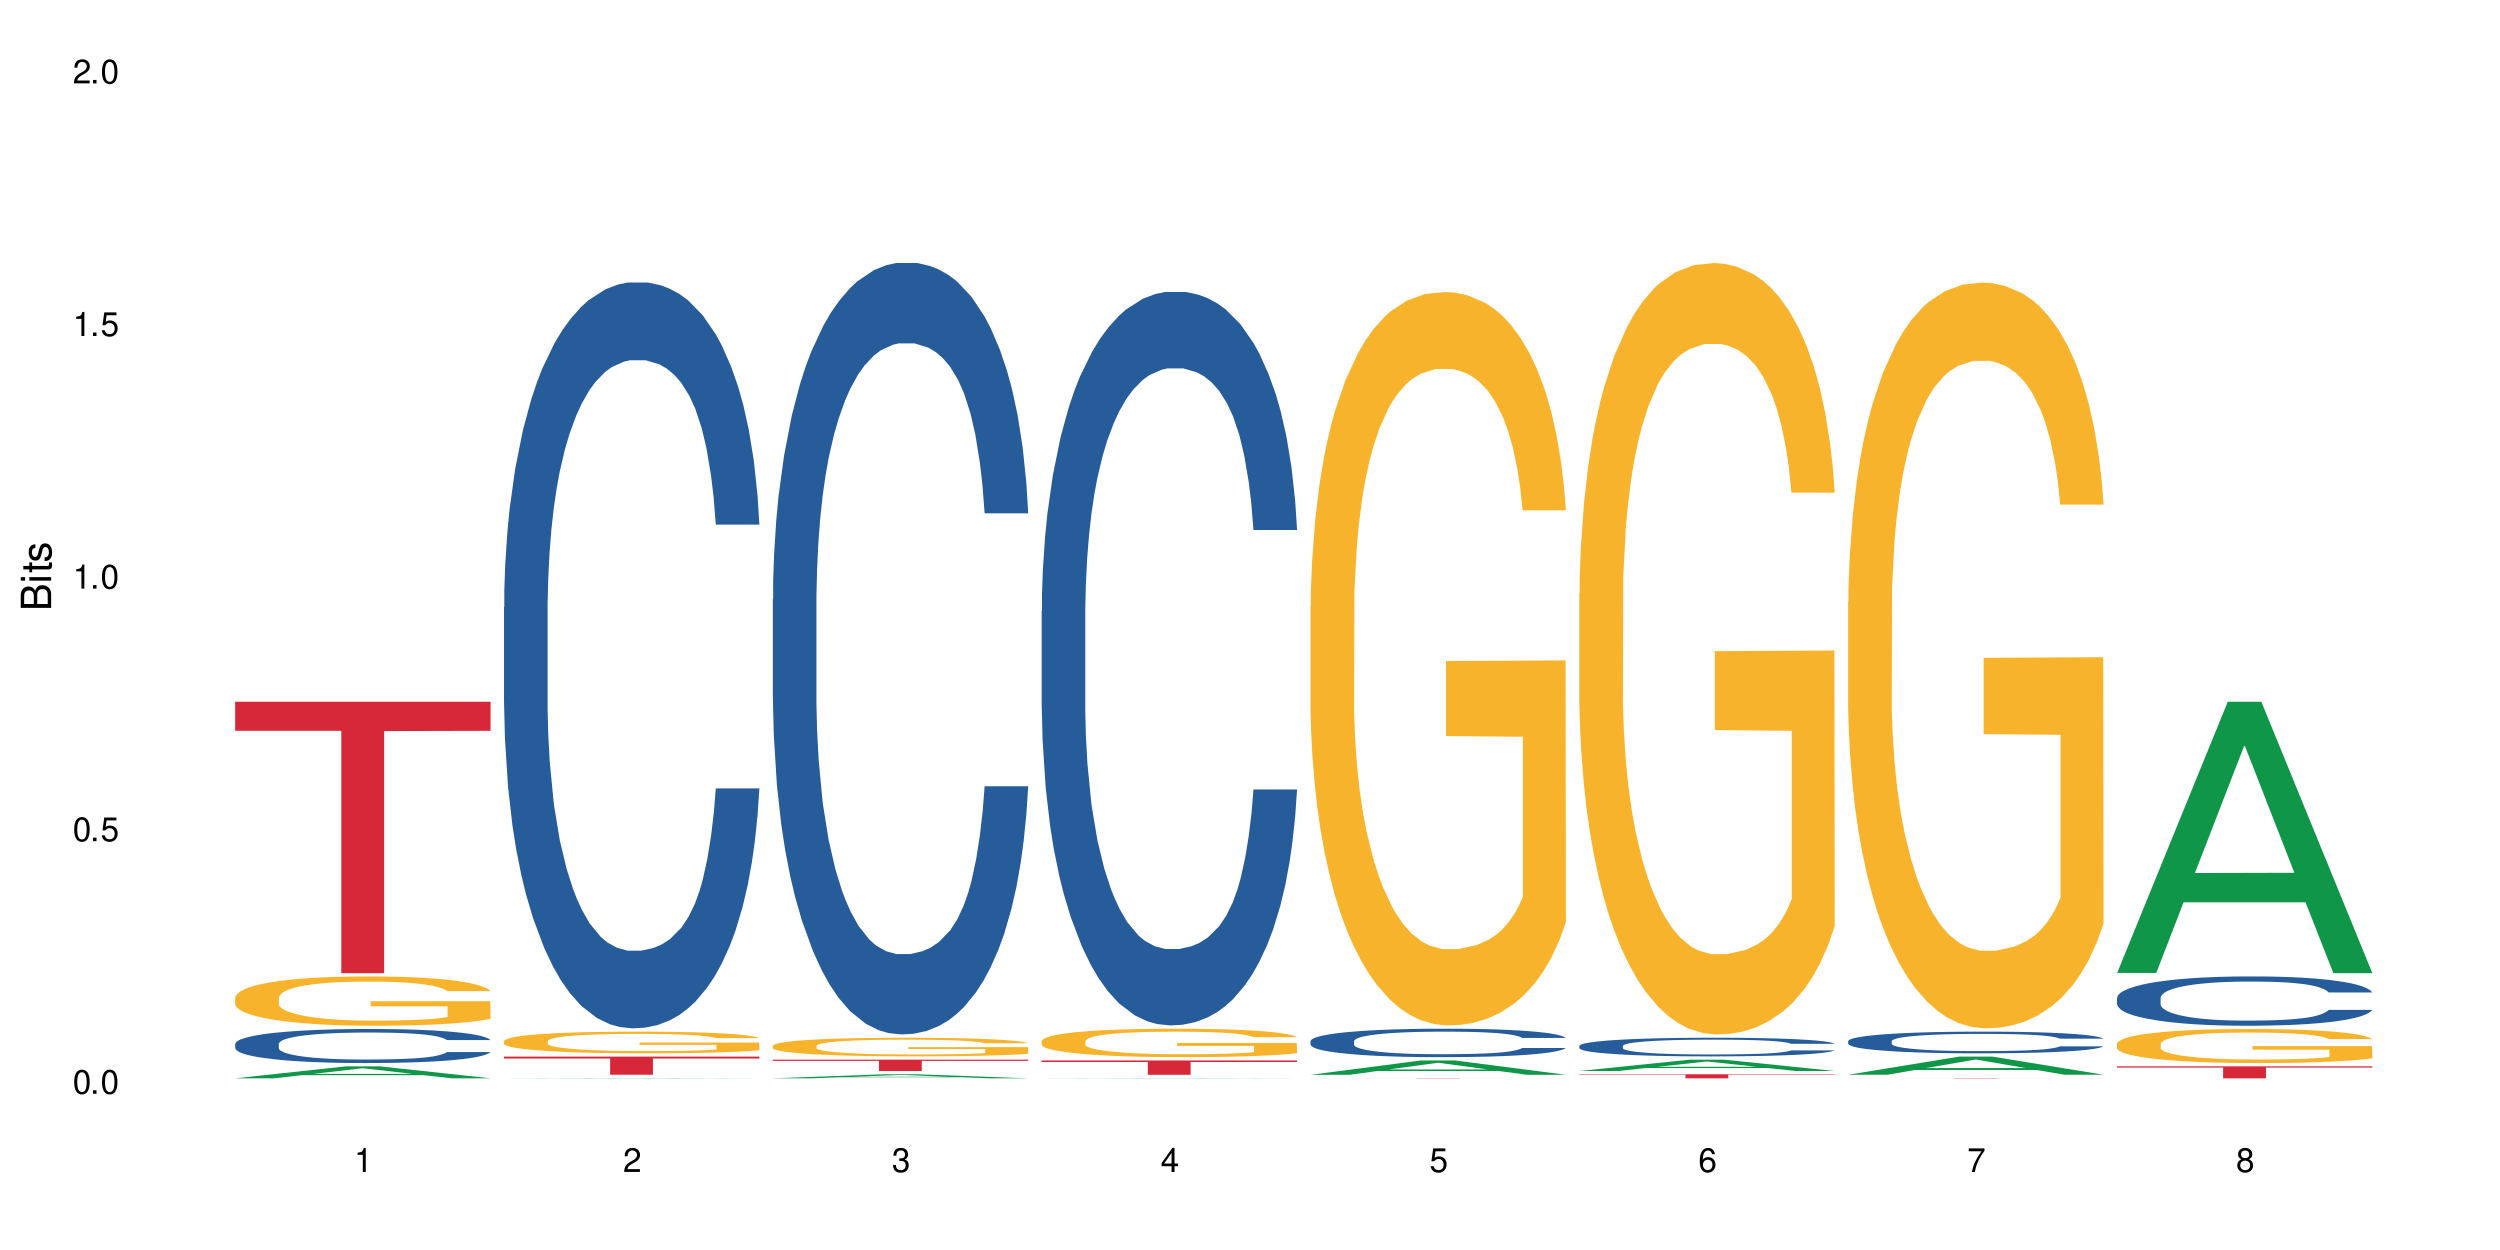 <?xml version="1.0" encoding="UTF-8"?>
<svg xmlns="http://www.w3.org/2000/svg" xmlns:xlink="http://www.w3.org/1999/xlink" width="720" height="360" viewBox="0 0 720 360">
<defs>
<g>
<g id="glyph-0-0">
</g>
<g id="glyph-0-1">
<path d="M 2.641 -6.938 C 2 -6.938 1.422 -6.656 1.078 -6.172 C 0.641 -5.562 0.406 -4.641 0.406 -3.359 C 0.406 -1.016 1.188 0.219 2.641 0.219 C 4.078 0.219 4.859 -1.016 4.859 -3.297 C 4.859 -4.641 4.656 -5.547 4.203 -6.172 C 3.844 -6.656 3.281 -6.938 2.641 -6.938 Z M 2.641 -6.188 C 3.547 -6.188 4 -5.25 4 -3.375 C 4 -1.406 3.562 -0.484 2.625 -0.484 C 1.734 -0.484 1.281 -1.438 1.281 -3.344 C 1.281 -5.25 1.734 -6.188 2.641 -6.188 Z M 2.641 -6.188 "/>
</g>
<g id="glyph-0-2">
<path d="M 1.828 -1 L 0.828 -1 L 0.828 0 L 1.828 0 Z M 1.828 -1 "/>
</g>
<g id="glyph-0-3">
<path d="M 4.562 -6.797 L 1.062 -6.797 L 0.547 -3.094 L 1.328 -3.094 C 1.719 -3.562 2.047 -3.734 2.578 -3.734 C 3.484 -3.734 4.062 -3.109 4.062 -2.094 C 4.062 -1.125 3.484 -0.531 2.578 -0.531 C 1.828 -0.531 1.375 -0.906 1.188 -1.672 L 0.328 -1.672 C 0.453 -1.109 0.547 -0.844 0.75 -0.594 C 1.125 -0.078 1.828 0.219 2.594 0.219 C 3.969 0.219 4.922 -0.781 4.922 -2.219 C 4.922 -3.562 4.031 -4.484 2.719 -4.484 C 2.25 -4.484 1.859 -4.359 1.469 -4.062 L 1.734 -5.969 L 4.562 -5.969 Z M 4.562 -6.797 "/>
</g>
<g id="glyph-0-4">
<path d="M 2.484 -4.938 L 2.484 0 L 3.328 0 L 3.328 -6.938 L 2.766 -6.938 C 2.469 -5.875 2.281 -5.734 0.984 -5.562 L 0.984 -4.938 Z M 2.484 -4.938 "/>
</g>
<g id="glyph-0-5">
<path d="M 4.859 -0.828 L 1.281 -0.828 C 1.359 -1.406 1.672 -1.781 2.5 -2.281 L 3.469 -2.828 C 4.406 -3.344 4.906 -4.062 4.906 -4.906 C 4.906 -5.484 4.672 -6.031 4.266 -6.406 C 3.859 -6.766 3.375 -6.938 2.719 -6.938 C 1.859 -6.938 1.219 -6.625 0.844 -6.031 C 0.609 -5.672 0.5 -5.234 0.484 -4.531 L 1.328 -4.531 C 1.359 -5.016 1.406 -5.281 1.531 -5.516 C 1.75 -5.938 2.188 -6.203 2.703 -6.203 C 3.469 -6.203 4.031 -5.641 4.031 -4.891 C 4.031 -4.344 3.719 -3.859 3.125 -3.516 L 2.234 -3 C 0.812 -2.172 0.406 -1.531 0.328 -0.016 L 4.859 -0.016 Z M 4.859 -0.828 "/>
</g>
<g id="glyph-0-6">
<path d="M 2.125 -3.188 L 2.578 -3.188 C 3.5 -3.188 3.984 -2.766 3.984 -1.922 C 3.984 -1.062 3.469 -0.531 2.594 -0.531 C 1.656 -0.531 1.203 -1 1.156 -2.016 L 0.312 -2.016 C 0.344 -1.453 0.438 -1.094 0.609 -0.781 C 0.953 -0.109 1.625 0.219 2.547 0.219 C 3.953 0.219 4.859 -0.625 4.859 -1.938 C 4.859 -2.828 4.516 -3.297 3.703 -3.594 C 4.344 -3.844 4.656 -4.328 4.656 -5.031 C 4.656 -6.219 3.875 -6.938 2.578 -6.938 C 1.203 -6.938 0.484 -6.172 0.453 -4.703 L 1.297 -4.703 C 1.312 -5.125 1.344 -5.359 1.453 -5.578 C 1.641 -5.969 2.062 -6.203 2.594 -6.203 C 3.344 -6.203 3.797 -5.75 3.797 -5 C 3.797 -4.516 3.609 -4.219 3.25 -4.047 C 3.016 -3.953 2.703 -3.922 2.125 -3.906 Z M 2.125 -3.188 "/>
</g>
<g id="glyph-0-7">
<path d="M 3.141 -1.672 L 3.141 0 L 3.984 0 L 3.984 -1.672 L 4.984 -1.672 L 4.984 -2.438 L 3.984 -2.438 L 3.984 -6.938 L 3.359 -6.938 L 0.266 -2.578 L 0.266 -1.672 Z M 3.141 -2.438 L 1 -2.438 L 3.141 -5.5 Z M 3.141 -2.438 "/>
</g>
<g id="glyph-0-8">
<path d="M 4.781 -5.125 C 4.609 -6.266 3.891 -6.938 2.844 -6.938 C 2.094 -6.938 1.422 -6.578 1.031 -5.953 C 0.594 -5.266 0.406 -4.422 0.406 -3.172 C 0.406 -2 0.578 -1.25 0.984 -0.641 C 1.359 -0.078 1.953 0.219 2.703 0.219 C 3.984 0.219 4.922 -0.75 4.922 -2.094 C 4.922 -3.375 4.062 -4.281 2.844 -4.281 C 2.172 -4.281 1.641 -4.031 1.281 -3.516 C 1.281 -5.234 1.828 -6.188 2.797 -6.188 C 3.391 -6.188 3.797 -5.797 3.938 -5.125 Z M 2.734 -3.531 C 3.547 -3.531 4.062 -2.953 4.062 -2.031 C 4.062 -1.156 3.484 -0.531 2.703 -0.531 C 1.922 -0.531 1.328 -1.188 1.328 -2.078 C 1.328 -2.938 1.906 -3.531 2.734 -3.531 Z M 2.734 -3.531 "/>
</g>
<g id="glyph-0-9">
<path d="M 4.984 -6.797 L 0.438 -6.797 L 0.438 -5.969 L 4.109 -5.969 C 2.5 -3.656 1.828 -2.234 1.328 0 L 2.219 0 C 2.594 -2.172 3.453 -4.047 4.984 -6.094 Z M 4.984 -6.797 "/>
</g>
<g id="glyph-0-10">
<path d="M 3.75 -3.656 C 4.469 -4.094 4.688 -4.438 4.688 -5.078 C 4.688 -6.172 3.844 -6.938 2.641 -6.938 C 1.438 -6.938 0.594 -6.172 0.594 -5.094 C 0.594 -4.438 0.812 -4.094 1.516 -3.656 C 0.734 -3.266 0.359 -2.703 0.359 -1.922 C 0.359 -0.656 1.281 0.219 2.641 0.219 C 3.984 0.219 4.922 -0.656 4.922 -1.922 C 4.922 -2.703 4.531 -3.266 3.75 -3.656 Z M 2.641 -6.188 C 3.359 -6.188 3.812 -5.75 3.812 -5.062 C 3.812 -4.406 3.344 -3.984 2.641 -3.984 C 1.922 -3.984 1.453 -4.406 1.453 -5.078 C 1.453 -5.75 1.922 -6.188 2.641 -6.188 Z M 2.641 -3.266 C 3.484 -3.266 4.062 -2.719 4.062 -1.906 C 4.062 -1.078 3.484 -0.531 2.625 -0.531 C 1.797 -0.531 1.219 -1.094 1.219 -1.906 C 1.219 -2.719 1.781 -3.266 2.641 -3.266 Z M 2.641 -3.266 "/>
</g>
<g id="glyph-1-0">
</g>
<g id="glyph-1-1">
<path d="M 0 -0.953 L 0 -4.891 C 0 -5.719 -0.234 -6.344 -0.734 -6.797 C -1.188 -7.234 -1.812 -7.469 -2.5 -7.469 C -3.547 -7.469 -4.188 -7 -4.625 -5.875 C -4.984 -6.688 -5.625 -7.094 -6.531 -7.094 C -7.172 -7.094 -7.734 -6.859 -8.141 -6.391 C -8.562 -5.922 -8.75 -5.344 -8.75 -4.5 L -8.75 -0.953 Z M -4.984 -2.062 L -7.766 -2.062 L -7.766 -4.219 C -7.766 -4.844 -7.688 -5.203 -7.453 -5.5 C -7.219 -5.812 -6.859 -5.969 -6.375 -5.969 C -5.891 -5.969 -5.531 -5.812 -5.297 -5.5 C -5.062 -5.203 -4.984 -4.844 -4.984 -4.219 Z M -0.984 -2.062 L -4 -2.062 L -4 -4.781 C -4 -5.766 -3.438 -6.359 -2.484 -6.359 C -1.547 -6.359 -0.984 -5.766 -0.984 -4.781 Z M -0.984 -2.062 "/>
</g>
<g id="glyph-1-2">
<path d="M -6.281 -1.797 L -6.281 -0.797 L 0 -0.797 L 0 -1.797 Z M -8.75 -1.797 L -8.75 -0.797 L -7.484 -0.797 L -7.484 -1.797 Z M -8.75 -1.797 "/>
</g>
<g id="glyph-1-3">
<path d="M -6.281 -3.047 L -6.281 -2.016 L -8.016 -2.016 L -8.016 -1.016 L -6.281 -1.016 L -6.281 -0.172 L -5.469 -0.172 L -5.469 -1.016 L -0.719 -1.016 C -0.078 -1.016 0.281 -1.453 0.281 -2.234 C 0.281 -2.5 0.25 -2.719 0.188 -3.047 L -0.641 -3.047 C -0.609 -2.906 -0.594 -2.766 -0.594 -2.562 C -0.594 -2.141 -0.719 -2.016 -1.156 -2.016 L -5.469 -2.016 L -5.469 -3.047 Z M -6.281 -3.047 "/>
</g>
<g id="glyph-1-4">
<path d="M -4.531 -5.25 C -5.766 -5.25 -6.469 -4.422 -6.469 -2.969 C -6.469 -1.516 -5.719 -0.562 -4.547 -0.562 C -3.562 -0.562 -3.094 -1.062 -2.734 -2.562 L -2.516 -3.484 C -2.344 -4.188 -2.094 -4.469 -1.641 -4.469 C -1.047 -4.469 -0.641 -3.875 -0.641 -3 C -0.641 -2.453 -0.797 -2 -1.062 -1.75 C -1.25 -1.594 -1.422 -1.531 -1.875 -1.469 L -1.875 -0.406 C -0.422 -0.453 0.281 -1.266 0.281 -2.922 C 0.281 -4.5 -0.5 -5.516 -1.719 -5.516 C -2.656 -5.516 -3.172 -4.984 -3.469 -3.734 L -3.703 -2.766 C -3.891 -1.953 -4.156 -1.609 -4.594 -1.609 C -5.188 -1.609 -5.547 -2.125 -5.547 -2.938 C -5.547 -3.75 -5.203 -4.172 -4.531 -4.203 Z M -4.531 -5.25 "/>
</g>
</g>
</defs>
<rect x="-72" y="-36" width="864" height="432" fill="rgb(100%, 100%, 100%)" fill-opacity="1"/>
<path fill-rule="nonzero" fill="rgb(6.275%, 58.824%, 28.235%)" fill-opacity="1" d="M 67.73 310.551 L 67.809 310.547 L 99.637 307.102 L 109.301 307.102 L 141.281 310.555 L 130.047 310.555 L 122.031 309.652 L 86.906 309.652 L 79.047 310.551 L 67.73 310.551 L 90.285 309.281 L 118.809 309.277 L 104.586 307.664 L 104.43 307.66 L 104.27 307.672 L 90.207 309.277 L 90.285 309.281 Z M 67.73 310.551 "/>
<path fill-rule="nonzero" fill="rgb(14.51%, 36.078%, 60%)" fill-opacity="1" d="M 67.73 300.621 L 67.82 300.613 L 67.82 300.398 L 68.09 300.059 L 68.719 299.629 L 69.344 299.332 L 70.961 298.805 L 73.203 298.293 L 75.535 297.898 L 77.238 297.664 L 78.766 297.484 L 82.262 297.156 L 84.504 296.984 L 86.926 296.832 L 89.887 296.68 L 92.039 296.59 L 96.883 296.445 L 100.469 296.383 L 103.25 296.359 L 109.262 296.359 L 112.848 296.395 L 115.449 296.438 L 118.32 296.512 L 120.742 296.59 L 124.957 296.789 L 128.727 297.039 L 130.43 297.184 L 133.121 297.461 L 135.184 297.727 L 136.617 297.961 L 138.234 298.293 L 139.668 298.695 L 140.746 299.152 L 141.281 299.539 L 128.727 299.539 L 128.098 299.18 L 127.379 298.902 L 126.035 298.535 L 124.688 298.273 L 122.805 298.016 L 121.102 297.844 L 118.77 297.676 L 116.707 297.566 L 114.555 297.484 L 112.488 297.434 L 108.543 297.379 L 103.969 297.379 L 102.266 297.398 L 98.766 297.469 L 96.883 297.531 L 94.191 297.656 L 92.309 297.773 L 90.066 297.953 L 88.539 298.105 L 86.656 298.336 L 85.312 298.543 L 83.785 298.84 L 82.891 299.062 L 82.082 299.312 L 81.363 299.609 L 80.828 299.922 L 80.469 300.254 L 80.289 300.578 L 80.289 301.965 L 80.469 302.289 L 80.918 302.664 L 82.082 303.211 L 83.785 303.688 L 85.762 304.062 L 87.645 304.332 L 88.719 304.457 L 90.156 304.598 L 92.398 304.777 L 95.629 304.957 L 97.512 305.031 L 100.383 305.102 L 103.34 305.137 L 107.289 305.137 L 110.785 305.102 L 113.117 305.055 L 115.539 304.984 L 118.859 304.832 L 120.922 304.688 L 122.715 304.52 L 124.062 304.348 L 124.957 304.207 L 126.305 303.926 L 127.379 303.621 L 128.188 303.309 L 128.727 303.004 L 141.281 303.004 L 140.746 303.363 L 139.938 303.711 L 139.129 303.973 L 137.875 304.285 L 136.441 304.562 L 134.375 304.879 L 132.672 305.082 L 130.43 305.309 L 128.367 305.477 L 126.125 305.629 L 122.805 305.809 L 120.652 305.898 L 118.32 305.98 L 115.539 306.051 L 112.043 306.113 L 108.273 306.148 L 104.777 306.156 L 101.008 306.141 L 98.227 306.105 L 94.551 306.023 L 89.977 305.863 L 86.656 305.691 L 84.055 305.523 L 81.812 305.344 L 79.301 305.102 L 76.074 304.707 L 74.098 304.402 L 72.754 304.152 L 71.23 303.801 L 70.152 303.488 L 68.898 302.988 L 68 302.352 L 67.73 301.859 Z M 67.73 300.621 "/>
<path fill-rule="nonzero" fill="rgb(96.863%, 70.196%, 16.863%)" fill-opacity="1" d="M 67.73 287.301 L 67.82 287.285 L 67.82 287.027 L 68.18 286.441 L 69.078 285.641 L 70.242 284.977 L 71.5 284.461 L 72.305 284.188 L 73.652 283.797 L 74.816 283.512 L 77.777 282.93 L 81.543 282.387 L 83.609 282.152 L 85.941 281.934 L 89.258 281.684 L 90.785 281.594 L 95.449 281.387 L 100.738 281.258 L 106.57 281.219 L 109.262 281.23 L 112.938 281.285 L 117.961 281.426 L 120.832 281.555 L 123.074 281.684 L 125.406 281.855 L 128.277 282.113 L 130.969 282.426 L 133.121 282.734 L 135.273 283.125 L 137.066 283.539 L 138.594 283.992 L 139.938 284.539 L 140.746 284.992 L 141.281 285.445 L 128.816 285.445 L 128.098 284.992 L 127.289 284.641 L 125.945 284.215 L 124.598 283.902 L 123.254 283.656 L 120.742 283.32 L 118.59 283.113 L 115.898 282.93 L 113.297 282.812 L 110.336 282.734 L 108.543 282.711 L 103.789 282.711 L 99.484 282.801 L 96.973 282.902 L 95.18 283.008 L 92.668 283.203 L 91.141 283.359 L 90.246 283.461 L 87.555 283.863 L 85.762 284.227 L 84.773 284.473 L 83.52 284.863 L 82.621 285.211 L 81.633 285.73 L 81.098 286.121 L 80.379 287 L 80.289 289.336 L 80.559 289.828 L 81.098 290.359 L 81.812 290.824 L 82.891 291.316 L 83.965 291.695 L 85.852 292.199 L 87.465 292.535 L 88.719 292.758 L 91.141 293.105 L 92.129 293.223 L 94.461 293.457 L 96.883 293.637 L 99.844 293.793 L 102.086 293.871 L 105.672 293.938 L 110.246 293.938 L 115.629 293.859 L 119.039 293.754 L 121.371 293.652 L 122.895 293.562 L 124.777 293.418 L 126.125 293.289 L 127.379 293.145 L 128.906 292.926 L 128.906 289.828 L 106.75 289.812 L 106.75 288.363 L 141.195 288.348 L 141.281 293.418 L 139.398 293.77 L 137.066 294.105 L 134.824 294.363 L 132.492 294.586 L 129.176 294.832 L 126.484 294.988 L 122.355 295.168 L 118.59 295.285 L 114.645 295.363 L 111.145 295.402 L 107.02 295.414 L 103.34 295.387 L 99.395 295.312 L 96.254 295.207 L 93.383 295.078 L 90.516 294.91 L 86.926 294.637 L 84.594 294.418 L 82.172 294.145 L 79.75 293.82 L 77.598 293.469 L 76.164 293.199 L 74.727 292.887 L 73.203 292.496 L 71.766 292.059 L 70.691 291.656 L 69.703 291.199 L 68.988 290.773 L 68.27 290.191 L 67.91 289.723 L 67.73 289.32 Z M 67.73 287.301 "/>
<path fill-rule="nonzero" fill="rgb(83.922%, 15.686%, 22.353%)" fill-opacity="1" d="M 67.73 202.105 L 141.281 202.105 L 141.281 210.473 L 110.629 210.547 L 110.629 280.277 L 98.297 280.277 L 98.297 210.621 L 98.117 210.473 L 67.73 210.473 Z M 67.73 202.105 "/>
<path fill-rule="nonzero" fill="rgb(6.275%, 58.824%, 28.235%)" fill-opacity="1" d="M 145.156 310.555 L 145.234 310.555 L 177.059 310.469 L 186.723 310.469 L 218.707 310.555 L 207.469 310.555 L 199.453 310.531 L 164.328 310.531 L 156.469 310.555 L 145.156 310.555 L 167.707 310.523 L 196.23 310.523 L 182.008 310.484 L 181.695 310.484 L 167.629 310.523 L 167.707 310.523 Z M 145.156 310.555 "/>
<path fill-rule="nonzero" fill="rgb(14.51%, 36.078%, 60%)" fill-opacity="1" d="M 145.156 174.836 L 145.242 174.641 L 145.242 169.926 L 145.512 162.465 L 146.141 153.043 L 146.77 146.562 L 148.383 134.98 L 150.625 123.789 L 152.957 115.148 L 154.664 110.043 L 156.188 106.117 L 159.684 98.852 L 161.93 95.125 L 164.352 91.785 L 167.309 88.449 L 169.461 86.484 L 174.305 83.344 L 177.895 81.969 L 180.676 81.379 L 186.684 81.379 L 190.273 82.164 L 192.875 83.148 L 195.742 84.719 L 198.164 86.484 L 202.383 90.805 L 206.148 96.301 L 207.852 99.441 L 210.543 105.527 L 212.605 111.418 L 214.043 116.523 L 215.656 123.789 L 217.094 132.625 L 218.168 142.637 L 218.707 151.078 L 206.148 151.078 L 205.52 143.227 L 204.805 137.141 L 203.457 129.09 L 202.113 123.395 L 200.23 117.703 L 198.523 113.973 L 196.191 110.242 L 194.129 107.887 L 191.977 106.117 L 189.914 104.941 L 185.969 103.762 L 181.391 103.762 L 179.688 104.156 L 176.191 105.727 L 174.305 107.098 L 171.613 109.848 L 169.73 112.402 L 167.488 116.328 L 165.965 119.664 L 164.082 124.77 L 162.734 129.285 L 161.211 135.766 L 160.312 140.672 L 159.508 146.172 L 158.789 152.648 L 158.25 159.52 L 157.891 166.785 L 157.711 173.855 L 157.711 204.285 L 157.891 211.355 L 158.34 219.602 L 159.508 231.578 L 161.211 241.98 L 163.184 250.227 L 165.066 256.117 L 166.145 258.867 L 167.578 262.008 L 169.82 265.934 L 173.051 269.863 L 174.934 271.434 L 177.805 273.004 L 180.766 273.789 L 184.711 273.789 L 188.211 273.004 L 190.543 272.023 L 192.965 270.449 L 196.281 267.113 L 198.344 263.973 L 200.141 260.242 L 201.484 256.512 L 202.383 253.371 L 203.727 247.285 L 204.805 240.609 L 205.609 233.734 L 206.148 227.062 L 218.707 227.062 L 218.168 234.914 L 217.359 242.57 L 216.555 248.266 L 215.297 255.137 L 213.863 261.223 L 211.801 268.094 L 210.094 272.609 L 207.852 277.52 L 205.789 281.25 L 203.547 284.586 L 200.23 288.516 L 198.074 290.477 L 195.742 292.246 L 192.965 293.816 L 189.465 295.188 L 185.699 295.977 L 182.199 296.172 L 178.434 295.777 L 175.652 294.992 L 171.973 293.227 L 167.398 289.691 L 164.082 285.961 L 161.48 282.23 L 159.238 278.305 L 156.727 273.004 L 153.496 264.363 L 151.523 257.688 L 150.176 252.191 L 148.652 244.535 L 147.574 237.664 L 146.32 226.668 L 145.422 212.727 L 145.156 201.93 Z M 145.156 174.836 "/>
<path fill-rule="nonzero" fill="rgb(96.863%, 70.196%, 16.863%)" fill-opacity="1" d="M 145.156 299.789 L 145.242 299.785 L 145.242 299.672 L 145.602 299.414 L 146.5 299.059 L 147.664 298.77 L 148.922 298.539 L 149.73 298.422 L 151.074 298.25 L 152.242 298.125 L 155.199 297.867 L 158.969 297.629 L 161.031 297.523 L 163.363 297.43 L 166.684 297.32 L 168.207 297.281 L 172.871 297.188 L 178.164 297.133 L 183.992 297.113 L 186.684 297.121 L 190.363 297.141 L 195.387 297.207 L 198.254 297.262 L 200.496 297.32 L 202.828 297.395 L 205.699 297.508 L 208.391 297.645 L 210.543 297.781 L 212.695 297.953 L 214.492 298.137 L 216.016 298.336 L 217.359 298.574 L 218.168 298.773 L 218.707 298.973 L 206.238 298.973 L 205.52 298.773 L 204.715 298.621 L 203.367 298.434 L 202.023 298.297 L 200.676 298.188 L 198.164 298.039 L 196.012 297.945 L 193.32 297.867 L 190.723 297.816 L 187.762 297.781 L 185.969 297.77 L 181.211 297.77 L 176.906 297.809 L 174.395 297.855 L 172.602 297.902 L 170.09 297.988 L 168.566 298.055 L 167.668 298.102 L 164.977 298.277 L 163.184 298.438 L 162.195 298.547 L 160.941 298.719 L 160.043 298.871 L 159.059 299.102 L 158.52 299.27 L 157.801 299.66 L 157.711 300.688 L 157.98 300.902 L 158.52 301.137 L 159.238 301.344 L 160.312 301.559 L 161.391 301.723 L 163.273 301.945 L 164.887 302.094 L 166.145 302.191 L 168.566 302.348 L 169.551 302.398 L 171.883 302.5 L 174.305 302.582 L 177.266 302.648 L 179.508 302.684 L 183.098 302.711 L 187.672 302.711 L 193.055 302.676 L 196.461 302.633 L 198.793 302.586 L 200.32 302.547 L 202.203 302.484 L 203.547 302.426 L 204.805 302.363 L 206.328 302.266 L 206.328 300.902 L 184.172 300.898 L 184.172 300.258 L 218.617 300.254 L 218.707 302.484 L 216.824 302.637 L 214.492 302.785 L 212.25 302.898 L 209.918 302.996 L 206.598 303.105 L 203.906 303.176 L 199.781 303.254 L 196.012 303.305 L 192.066 303.34 L 188.566 303.355 L 184.441 303.363 L 180.766 303.352 L 176.816 303.316 L 173.68 303.27 L 170.809 303.215 L 167.938 303.141 L 164.352 303.02 L 162.016 302.922 L 159.594 302.805 L 157.172 302.66 L 155.02 302.508 L 153.586 302.387 L 152.152 302.25 L 150.625 302.078 L 149.191 301.883 L 148.113 301.707 L 147.129 301.508 L 146.41 301.32 L 145.691 301.062 L 145.332 300.855 L 145.156 300.68 Z M 145.156 299.789 "/>
<path fill-rule="nonzero" fill="rgb(83.922%, 15.686%, 22.353%)" fill-opacity="1" d="M 145.156 304.305 L 218.707 304.305 L 218.707 304.863 L 188.051 304.867 L 188.051 309.527 L 175.719 309.527 L 175.719 304.875 L 175.539 304.863 L 145.156 304.863 Z M 145.156 304.305 "/>
<path fill-rule="nonzero" fill="rgb(6.275%, 58.824%, 28.235%)" fill-opacity="1" d="M 222.578 310.551 L 222.656 310.551 L 254.48 309.391 L 264.148 309.391 L 296.129 310.555 L 284.895 310.555 L 276.879 310.25 L 241.75 310.25 L 233.895 310.551 L 222.578 310.551 L 245.129 310.125 L 273.656 310.125 L 259.434 309.582 L 259.117 309.582 L 245.051 310.125 L 245.129 310.125 Z M 222.578 310.551 "/>
<path fill-rule="nonzero" fill="rgb(14.51%, 36.078%, 60%)" fill-opacity="1" d="M 222.578 172.414 L 222.668 172.211 L 222.668 167.336 L 222.938 159.621 L 223.562 149.871 L 224.191 143.172 L 225.809 131.188 L 228.051 119.613 L 230.383 110.676 L 232.086 105.395 L 233.609 101.332 L 237.109 93.82 L 239.352 89.961 L 241.773 86.508 L 244.734 83.055 L 246.887 81.023 L 251.73 77.777 L 255.316 76.355 L 258.098 75.746 L 264.109 75.746 L 267.695 76.559 L 270.297 77.574 L 273.168 79.195 L 275.59 81.023 L 279.805 85.492 L 283.57 91.18 L 285.277 94.43 L 287.969 100.723 L 290.031 106.816 L 291.465 112.098 L 293.082 119.613 L 294.516 128.75 L 295.59 139.109 L 296.129 147.84 L 283.57 147.84 L 282.945 139.719 L 282.227 133.422 L 280.883 125.094 L 279.535 119.207 L 277.652 113.316 L 275.949 109.457 L 273.617 105.598 L 271.551 103.16 L 269.398 101.332 L 267.336 100.113 L 263.391 98.898 L 258.816 98.898 L 257.109 99.305 L 253.613 100.926 L 251.73 102.348 L 249.039 105.191 L 247.156 107.832 L 244.914 111.895 L 243.387 115.348 L 241.504 120.629 L 240.16 125.297 L 238.633 132 L 237.738 137.078 L 236.93 142.766 L 236.211 149.465 L 235.672 156.574 L 235.316 164.09 L 235.137 171.398 L 235.137 202.879 L 235.316 210.188 L 235.762 218.719 L 236.93 231.109 L 238.633 241.871 L 240.605 250.402 L 242.492 256.492 L 243.566 259.336 L 245.004 262.586 L 247.246 266.648 L 250.473 270.711 L 252.355 272.336 L 255.227 273.961 L 258.188 274.773 L 262.133 274.773 L 265.633 273.961 L 267.965 272.945 L 270.387 271.32 L 273.707 267.867 L 275.77 264.617 L 277.562 260.758 L 278.906 256.898 L 279.805 253.648 L 281.148 247.355 L 282.227 240.449 L 283.035 233.34 L 283.57 226.438 L 296.129 226.438 L 295.59 234.559 L 294.785 242.48 L 293.977 248.371 L 292.723 255.477 L 291.285 261.773 L 289.223 268.883 L 287.52 273.555 L 285.277 278.629 L 283.215 282.488 L 280.973 285.941 L 277.652 290.004 L 275.5 292.035 L 273.168 293.863 L 270.387 295.488 L 266.887 296.91 L 263.121 297.719 L 259.621 297.922 L 255.855 297.52 L 253.074 296.707 L 249.398 294.879 L 244.824 291.223 L 241.504 287.363 L 238.902 283.504 L 236.66 279.441 L 234.148 273.961 L 230.918 265.023 L 228.945 258.117 L 227.602 252.434 L 226.074 244.512 L 225 237.402 L 223.742 226.031 L 222.848 211.609 L 222.578 200.441 Z M 222.578 172.414 "/>
<path fill-rule="nonzero" fill="rgb(96.863%, 70.196%, 16.863%)" fill-opacity="1" d="M 222.578 301.168 L 222.668 301.164 L 222.668 301.066 L 223.027 300.844 L 223.922 300.539 L 225.09 300.289 L 226.344 300.094 L 227.152 299.988 L 228.496 299.844 L 229.664 299.734 L 232.625 299.516 L 236.391 299.309 L 238.453 299.219 L 240.785 299.137 L 244.105 299.043 L 245.629 299.008 L 250.293 298.93 L 255.586 298.883 L 261.418 298.867 L 264.109 298.871 L 267.785 298.891 L 272.809 298.945 L 275.68 298.996 L 277.922 299.043 L 280.254 299.105 L 283.125 299.207 L 285.816 299.324 L 287.969 299.441 L 290.121 299.59 L 291.914 299.746 L 293.438 299.918 L 294.785 300.121 L 295.59 300.293 L 296.129 300.465 L 283.66 300.465 L 282.945 300.293 L 282.137 300.16 L 280.793 300 L 279.445 299.883 L 278.102 299.789 L 275.59 299.66 L 273.438 299.582 L 270.746 299.516 L 268.145 299.469 L 265.184 299.441 L 263.391 299.43 L 258.637 299.43 L 254.332 299.465 L 251.82 299.504 L 250.023 299.543 L 247.512 299.617 L 245.988 299.676 L 245.094 299.715 L 242.402 299.867 L 240.605 300.004 L 239.621 300.098 L 238.363 300.246 L 237.469 300.379 L 236.48 300.574 L 235.941 300.723 L 235.227 301.055 L 235.137 301.938 L 235.406 302.125 L 235.941 302.324 L 236.66 302.5 L 237.738 302.688 L 238.812 302.832 L 240.695 303.023 L 242.312 303.148 L 243.566 303.234 L 245.988 303.367 L 246.977 303.41 L 249.309 303.496 L 251.73 303.566 L 254.691 303.625 L 256.934 303.656 L 260.52 303.68 L 265.094 303.68 L 270.477 303.648 L 273.887 303.609 L 276.219 303.57 L 277.742 303.535 L 279.625 303.484 L 280.973 303.434 L 282.227 303.379 L 283.75 303.297 L 283.75 302.125 L 261.598 302.121 L 261.598 301.57 L 296.039 301.566 L 296.129 303.484 L 294.246 303.617 L 291.914 303.742 L 289.672 303.84 L 287.34 303.926 L 284.02 304.02 L 281.328 304.078 L 277.203 304.145 L 273.438 304.191 L 269.488 304.219 L 265.992 304.234 L 261.867 304.238 L 258.188 304.23 L 254.242 304.199 L 251.102 304.16 L 248.23 304.109 L 245.359 304.047 L 241.773 303.945 L 239.441 303.859 L 237.02 303.758 L 234.598 303.637 L 232.445 303.504 L 231.008 303.398 L 229.574 303.281 L 228.051 303.133 L 226.613 302.969 L 225.539 302.816 L 224.551 302.645 L 223.832 302.48 L 223.117 302.262 L 222.758 302.086 L 222.578 301.934 Z M 222.578 301.168 "/>
<path fill-rule="nonzero" fill="rgb(83.922%, 15.686%, 22.353%)" fill-opacity="1" d="M 222.578 305.18 L 296.129 305.18 L 296.129 305.531 L 265.477 305.535 L 265.477 308.449 L 253.141 308.449 L 253.141 305.539 L 252.965 305.531 L 222.578 305.531 Z M 222.578 305.18 "/>
<path fill-rule="nonzero" fill="rgb(6.275%, 58.824%, 28.235%)" fill-opacity="1" d="M 300 310.555 L 300.078 310.555 L 331.906 310.48 L 341.57 310.48 L 373.555 310.555 L 362.316 310.555 L 354.301 310.535 L 319.176 310.535 L 311.316 310.555 L 300 310.555 L 322.555 310.527 L 351.078 310.527 L 336.855 310.492 L 336.543 310.492 L 322.477 310.527 L 322.555 310.527 Z M 300 310.555 "/>
<path fill-rule="nonzero" fill="rgb(14.51%, 36.078%, 60%)" fill-opacity="1" d="M 300 176 L 300.09 175.805 L 300.09 171.172 L 300.359 163.836 L 300.988 154.566 L 301.617 148.195 L 303.23 136.805 L 305.473 125.797 L 307.805 117.301 L 309.508 112.281 L 311.035 108.422 L 314.531 101.277 L 316.773 97.609 L 319.195 94.324 L 322.156 91.043 L 324.309 89.113 L 329.152 86.023 L 332.742 84.672 L 335.52 84.09 L 341.531 84.09 L 345.117 84.863 L 347.719 85.828 L 350.59 87.375 L 353.012 89.113 L 357.227 93.359 L 360.996 98.766 L 362.699 101.855 L 365.391 107.84 L 367.453 113.633 L 368.891 118.652 L 370.504 125.797 L 371.938 134.488 L 373.016 144.332 L 373.555 152.637 L 360.996 152.637 L 360.367 144.914 L 359.648 138.926 L 358.305 131.012 L 356.961 125.41 L 355.074 119.812 L 353.371 116.145 L 351.039 112.477 L 348.977 110.156 L 346.824 108.422 L 344.762 107.262 L 340.812 106.102 L 336.238 106.102 L 334.535 106.488 L 331.035 108.035 L 329.152 109.387 L 326.461 112.09 L 324.578 114.598 L 322.336 118.461 L 320.812 121.742 L 318.926 126.762 L 317.582 131.203 L 316.059 137.574 L 315.16 142.402 L 314.352 147.809 L 313.637 154.18 L 313.098 160.938 L 312.738 168.082 L 312.559 175.035 L 312.559 204.961 L 312.738 211.914 L 313.188 220.023 L 314.352 231.801 L 316.059 242.035 L 318.031 250.145 L 319.914 255.938 L 320.992 258.641 L 322.426 261.73 L 324.668 265.59 L 327.898 269.453 L 329.781 270.996 L 332.652 272.543 L 335.609 273.312 L 339.559 273.312 L 343.055 272.543 L 345.387 271.574 L 347.809 270.031 L 351.129 266.75 L 353.191 263.66 L 354.984 259.992 L 356.332 256.324 L 357.227 253.234 L 358.574 247.246 L 359.648 240.684 L 360.457 233.926 L 360.996 227.359 L 373.555 227.359 L 373.016 235.082 L 372.207 242.613 L 371.402 248.215 L 370.145 254.973 L 368.711 260.957 L 366.645 267.715 L 364.941 272.156 L 362.699 276.98 L 360.637 280.652 L 358.395 283.934 L 355.074 287.797 L 352.922 289.727 L 350.59 291.465 L 347.809 293.008 L 344.312 294.359 L 340.543 295.133 L 337.047 295.324 L 333.277 294.938 L 330.5 294.168 L 326.82 292.43 L 322.246 288.953 L 318.926 285.285 L 316.324 281.617 L 314.082 277.754 L 311.57 272.543 L 308.344 264.047 L 306.371 257.48 L 305.023 252.074 L 303.5 244.543 L 302.422 237.785 L 301.168 226.973 L 300.27 213.266 L 300 202.645 Z M 300 176 "/>
<path fill-rule="nonzero" fill="rgb(96.863%, 70.196%, 16.863%)" fill-opacity="1" d="M 300 299.777 L 300.09 299.77 L 300.09 299.621 L 300.449 299.285 L 301.348 298.82 L 302.512 298.438 L 303.77 298.141 L 304.574 297.98 L 305.922 297.758 L 307.086 297.594 L 310.047 297.258 L 313.816 296.941 L 315.879 296.809 L 318.211 296.68 L 321.527 296.539 L 323.055 296.484 L 327.719 296.367 L 333.012 296.289 L 338.84 296.27 L 341.531 296.277 L 345.207 296.305 L 350.23 296.387 L 353.102 296.461 L 355.344 296.539 L 357.676 296.637 L 360.547 296.785 L 363.238 296.965 L 365.391 297.145 L 367.543 297.367 L 369.336 297.609 L 370.863 297.871 L 372.207 298.184 L 373.016 298.445 L 373.555 298.707 L 361.086 298.707 L 360.367 298.445 L 359.559 298.242 L 358.215 297.996 L 356.871 297.816 L 355.523 297.676 L 353.012 297.48 L 350.859 297.359 L 348.168 297.258 L 345.566 297.188 L 342.609 297.145 L 340.812 297.129 L 336.059 297.129 L 331.754 297.18 L 329.242 297.242 L 327.449 297.301 L 324.938 297.414 L 323.414 297.504 L 322.516 297.562 L 319.824 297.793 L 318.031 298.004 L 317.043 298.148 L 315.789 298.371 L 314.891 298.574 L 313.902 298.871 L 313.367 299.098 L 312.648 299.605 L 312.559 300.953 L 312.828 301.238 L 313.367 301.543 L 314.082 301.812 L 315.16 302.098 L 316.234 302.316 L 318.121 302.605 L 319.734 302.801 L 320.992 302.93 L 323.414 303.129 L 324.398 303.199 L 326.73 303.332 L 329.152 303.438 L 332.113 303.527 L 334.355 303.57 L 337.941 303.609 L 342.52 303.609 L 347.898 303.562 L 351.309 303.504 L 353.641 303.445 L 355.164 303.391 L 357.047 303.309 L 358.395 303.234 L 359.648 303.152 L 361.176 303.027 L 361.176 301.238 L 339.02 301.23 L 339.02 300.391 L 373.465 300.383 L 373.555 303.309 L 371.668 303.512 L 369.336 303.707 L 367.094 303.855 L 364.762 303.984 L 361.445 304.125 L 358.754 304.215 L 354.629 304.32 L 350.859 304.387 L 346.914 304.434 L 343.414 304.453 L 339.289 304.461 L 335.609 304.445 L 331.664 304.402 L 328.523 304.344 L 325.656 304.266 L 322.785 304.172 L 319.195 304.012 L 316.863 303.887 L 314.441 303.73 L 312.02 303.543 L 309.867 303.34 L 308.434 303.184 L 306.996 303.004 L 305.473 302.777 L 304.039 302.523 L 302.961 302.293 L 301.973 302.031 L 301.258 301.785 L 300.539 301.445 L 300.18 301.176 L 300 300.945 Z M 300 299.777 "/>
<path fill-rule="nonzero" fill="rgb(83.922%, 15.686%, 22.353%)" fill-opacity="1" d="M 300 305.406 L 373.555 305.406 L 373.555 305.848 L 342.898 305.852 L 342.898 309.539 L 330.566 309.539 L 330.566 305.855 L 330.387 305.848 L 300 305.848 Z M 300 305.406 "/>
<path fill-rule="nonzero" fill="rgb(6.275%, 58.824%, 28.235%)" fill-opacity="1" d="M 377.426 309.535 L 377.504 309.531 L 409.328 305.406 L 418.992 305.406 L 450.977 309.539 L 439.738 309.539 L 431.723 308.461 L 396.598 308.461 L 388.738 309.535 L 377.426 309.535 L 399.977 308.012 L 428.504 308.008 L 414.277 306.082 L 414.121 306.078 L 413.965 306.09 L 399.898 308.008 L 399.977 308.012 Z M 377.426 309.535 "/>
<path fill-rule="nonzero" fill="rgb(14.51%, 36.078%, 60%)" fill-opacity="1" d="M 377.426 299.832 L 377.516 299.824 L 377.516 299.645 L 377.781 299.363 L 378.41 299.004 L 379.039 298.754 L 380.652 298.312 L 382.895 297.887 L 385.227 297.555 L 386.934 297.363 L 388.457 297.211 L 391.957 296.934 L 394.199 296.793 L 396.621 296.664 L 399.578 296.539 L 401.734 296.465 L 406.574 296.344 L 410.164 296.289 L 412.945 296.27 L 418.953 296.27 L 422.543 296.297 L 425.145 296.336 L 428.016 296.395 L 430.438 296.465 L 434.652 296.629 L 438.418 296.836 L 440.125 296.957 L 442.812 297.191 L 444.879 297.414 L 446.312 297.609 L 447.926 297.887 L 449.363 298.223 L 450.438 298.605 L 450.977 298.926 L 438.418 298.926 L 437.789 298.629 L 437.074 298.395 L 435.727 298.09 L 434.383 297.871 L 432.5 297.652 L 430.793 297.512 L 428.461 297.371 L 426.398 297.281 L 424.246 297.211 L 422.184 297.168 L 418.238 297.121 L 413.664 297.121 L 411.957 297.137 L 408.461 297.195 L 406.574 297.25 L 403.887 297.355 L 402 297.453 L 399.758 297.602 L 398.234 297.73 L 396.352 297.922 L 395.004 298.098 L 393.48 298.344 L 392.582 298.531 L 391.777 298.738 L 391.059 298.988 L 390.52 299.25 L 390.16 299.527 L 389.98 299.797 L 389.98 300.957 L 390.16 301.227 L 390.609 301.543 L 391.777 301.996 L 393.48 302.395 L 395.453 302.711 L 397.336 302.934 L 398.414 303.039 L 399.848 303.16 L 402.09 303.309 L 405.32 303.457 L 407.203 303.52 L 410.074 303.578 L 413.035 303.609 L 416.98 303.609 L 420.48 303.578 L 422.812 303.539 L 425.234 303.48 L 428.551 303.355 L 430.613 303.234 L 432.41 303.09 L 433.754 302.949 L 434.652 302.828 L 435.996 302.598 L 437.074 302.344 L 437.879 302.082 L 438.418 301.824 L 450.977 301.824 L 450.438 302.125 L 449.633 302.418 L 448.824 302.633 L 447.566 302.898 L 446.133 303.129 L 444.07 303.391 L 442.367 303.562 L 440.125 303.75 L 438.059 303.895 L 435.816 304.02 L 432.5 304.172 L 430.348 304.246 L 428.016 304.312 L 425.234 304.371 L 421.734 304.426 L 417.969 304.453 L 414.469 304.461 L 410.703 304.445 L 407.922 304.418 L 404.242 304.352 L 399.668 304.215 L 396.352 304.074 L 393.75 303.93 L 391.508 303.781 L 388.996 303.578 L 385.766 303.25 L 383.793 302.992 L 382.449 302.785 L 380.922 302.492 L 379.848 302.23 L 378.59 301.812 L 377.695 301.277 L 377.426 300.867 Z M 377.426 299.832 "/>
<path fill-rule="nonzero" fill="rgb(96.863%, 70.196%, 16.863%)" fill-opacity="1" d="M 377.426 174.566 L 377.516 174.371 L 377.516 170.516 L 377.871 161.832 L 378.77 149.875 L 379.938 140.035 L 381.191 132.32 L 382 128.266 L 383.344 122.48 L 384.512 118.234 L 387.469 109.555 L 391.238 101.453 L 393.301 97.98 L 395.633 94.703 L 398.953 91.035 L 400.477 89.688 L 405.141 86.598 L 410.434 84.672 L 416.262 84.09 L 418.953 84.285 L 422.633 85.055 L 427.656 87.18 L 430.527 89.105 L 432.77 91.035 L 435.102 93.543 L 437.969 97.402 L 440.66 102.031 L 442.812 106.66 L 444.969 112.449 L 446.762 118.621 L 448.285 125.375 L 449.633 133.477 L 450.438 140.227 L 450.977 146.98 L 438.508 146.98 L 437.789 140.227 L 436.984 135.02 L 435.637 128.652 L 434.293 124.023 L 432.949 120.359 L 430.438 115.344 L 428.281 112.258 L 425.594 109.555 L 422.992 107.82 L 420.031 106.66 L 418.238 106.277 L 413.484 106.277 L 409.176 107.625 L 406.664 109.168 L 404.871 110.715 L 402.359 113.605 L 400.836 115.922 L 399.938 117.465 L 397.246 123.445 L 395.453 128.848 L 394.469 132.512 L 393.211 138.297 L 392.312 143.508 L 391.328 151.223 L 390.789 157.012 L 390.07 170.129 L 389.98 204.852 L 390.25 212.184 L 390.789 220.09 L 391.508 227.035 L 392.582 234.367 L 393.66 239.961 L 395.543 247.484 L 397.156 252.5 L 398.414 255.781 L 400.836 260.988 L 401.82 262.723 L 404.156 266.195 L 406.574 268.898 L 409.535 271.211 L 411.777 272.371 L 415.367 273.332 L 419.941 273.332 L 425.324 272.176 L 428.73 270.633 L 431.062 269.09 L 432.59 267.738 L 434.473 265.617 L 435.816 263.688 L 437.074 261.566 L 438.598 258.285 L 438.598 212.184 L 416.441 211.988 L 416.441 190.383 L 450.887 190.191 L 450.977 265.617 L 449.094 270.824 L 446.762 275.84 L 444.52 279.699 L 442.188 282.98 L 438.867 286.645 L 436.176 288.961 L 432.051 291.66 L 428.281 293.395 L 424.336 294.555 L 420.84 295.133 L 416.711 295.324 L 413.035 294.941 L 409.086 293.781 L 405.949 292.238 L 403.078 290.309 L 400.207 287.801 L 396.621 283.75 L 394.289 280.473 L 391.867 276.422 L 389.445 271.598 L 387.293 266.391 L 385.855 262.34 L 384.422 257.707 L 382.895 251.922 L 381.461 245.363 L 380.383 239.383 L 379.398 232.629 L 378.68 226.266 L 377.961 217.582 L 377.605 210.641 L 377.426 204.66 Z M 377.426 174.566 "/>
<path fill-rule="nonzero" fill="rgb(83.922%, 15.686%, 22.353%)" fill-opacity="1" d="M 377.426 310.48 L 450.977 310.48 L 450.977 310.488 L 420.324 310.488 L 420.324 310.555 L 407.988 310.555 L 407.988 310.488 L 377.426 310.488 Z M 377.426 310.48 "/>
<path fill-rule="nonzero" fill="rgb(6.275%, 58.824%, 28.235%)" fill-opacity="1" d="M 454.848 308.445 L 454.926 308.441 L 486.75 305.18 L 496.418 305.18 L 528.398 308.449 L 517.164 308.449 L 509.148 307.594 L 474.023 307.594 L 466.164 308.445 L 454.848 308.445 L 477.402 307.242 L 505.926 307.238 L 491.703 305.715 L 491.547 305.711 L 491.387 305.723 L 477.32 307.238 L 477.402 307.242 Z M 454.848 308.445 "/>
<path fill-rule="nonzero" fill="rgb(14.51%, 36.078%, 60%)" fill-opacity="1" d="M 454.848 301.203 L 454.938 301.199 L 454.938 301.082 L 455.207 300.895 L 455.836 300.66 L 456.461 300.496 L 458.078 300.207 L 460.32 299.926 L 462.652 299.711 L 464.355 299.582 L 465.879 299.484 L 469.379 299.305 L 471.621 299.211 L 474.043 299.129 L 477.004 299.043 L 479.156 298.996 L 484 298.914 L 487.586 298.883 L 490.367 298.867 L 496.379 298.867 L 499.965 298.887 L 502.566 298.91 L 505.438 298.949 L 507.859 298.996 L 512.074 299.102 L 515.844 299.238 L 517.547 299.32 L 520.238 299.473 L 522.301 299.617 L 523.734 299.746 L 525.352 299.926 L 526.785 300.148 L 527.863 300.398 L 528.398 300.609 L 515.844 300.609 L 515.215 300.414 L 514.496 300.262 L 513.152 300.059 L 511.805 299.918 L 509.922 299.773 L 508.219 299.684 L 505.887 299.59 L 503.824 299.531 L 501.672 299.484 L 499.605 299.457 L 495.66 299.426 L 491.086 299.426 L 489.383 299.438 L 485.883 299.477 L 484 299.512 L 481.309 299.578 L 479.426 299.641 L 477.184 299.742 L 475.656 299.824 L 473.773 299.953 L 472.43 300.066 L 470.902 300.227 L 470.008 300.352 L 469.199 300.488 L 468.48 300.648 L 467.945 300.82 L 467.586 301.004 L 467.406 301.18 L 467.406 301.941 L 467.586 302.117 L 468.035 302.324 L 469.199 302.625 L 470.902 302.883 L 472.879 303.09 L 474.762 303.238 L 475.836 303.305 L 477.273 303.383 L 479.516 303.48 L 482.742 303.582 L 484.629 303.621 L 487.496 303.66 L 490.457 303.68 L 494.406 303.68 L 497.902 303.66 L 500.234 303.633 L 502.656 303.594 L 505.977 303.512 L 508.039 303.434 L 509.832 303.34 L 511.18 303.246 L 512.074 303.168 L 513.422 303.016 L 514.496 302.848 L 515.305 302.676 L 515.844 302.512 L 528.398 302.512 L 527.863 302.707 L 527.055 302.898 L 526.246 303.039 L 524.992 303.211 L 523.555 303.363 L 521.492 303.535 L 519.789 303.648 L 517.547 303.773 L 515.484 303.867 L 513.242 303.949 L 509.922 304.047 L 507.77 304.098 L 505.438 304.141 L 502.656 304.18 L 499.16 304.215 L 495.391 304.234 L 491.895 304.238 L 488.125 304.23 L 485.344 304.211 L 481.668 304.164 L 477.094 304.078 L 473.773 303.984 L 471.172 303.891 L 468.93 303.793 L 466.418 303.66 L 463.191 303.441 L 461.215 303.277 L 459.871 303.137 L 458.348 302.945 L 457.27 302.773 L 456.016 302.5 L 455.117 302.152 L 454.848 301.883 Z M 454.848 301.203 "/>
<path fill-rule="nonzero" fill="rgb(96.863%, 70.196%, 16.863%)" fill-opacity="1" d="M 454.848 170.906 L 454.938 170.703 L 454.938 166.645 L 455.297 157.516 L 456.191 144.934 L 457.359 134.586 L 458.613 126.469 L 459.422 122.211 L 460.77 116.121 L 461.934 111.66 L 464.895 102.527 L 468.66 94.008 L 470.723 90.355 L 473.055 86.902 L 476.375 83.051 L 477.898 81.629 L 482.562 78.383 L 487.855 76.352 L 493.688 75.746 L 496.379 75.949 L 500.055 76.758 L 505.078 78.992 L 507.949 81.02 L 510.191 83.051 L 512.523 85.688 L 515.395 89.746 L 518.086 94.613 L 520.238 99.484 L 522.391 105.57 L 524.184 112.062 L 525.711 119.164 L 527.055 127.688 L 527.863 134.789 L 528.398 141.891 L 515.934 141.891 L 515.215 134.789 L 514.406 129.312 L 513.062 122.617 L 511.715 117.746 L 510.371 113.891 L 507.859 108.613 L 505.707 105.367 L 503.016 102.527 L 500.414 100.703 L 497.453 99.484 L 495.66 99.078 L 490.906 99.078 L 486.602 100.5 L 484.09 102.121 L 482.297 103.746 L 479.785 106.789 L 478.258 109.223 L 477.363 110.848 L 474.672 117.137 L 472.879 122.816 L 471.891 126.672 L 470.633 132.762 L 469.738 138.238 L 468.75 146.355 L 468.211 152.441 L 467.496 166.238 L 467.406 202.762 L 467.676 210.473 L 468.211 218.793 L 468.93 226.098 L 470.008 233.805 L 471.082 239.691 L 472.965 247.605 L 474.582 252.879 L 475.836 256.328 L 478.258 261.809 L 479.246 263.633 L 481.578 267.285 L 484 270.125 L 486.961 272.562 L 489.203 273.777 L 492.789 274.793 L 497.363 274.793 L 502.746 273.574 L 506.156 271.953 L 508.488 270.328 L 510.012 268.91 L 511.895 266.676 L 513.242 264.648 L 514.496 262.414 L 516.023 258.965 L 516.023 210.473 L 493.867 210.27 L 493.867 187.543 L 528.309 187.34 L 528.398 266.676 L 526.516 272.156 L 524.184 277.43 L 521.941 281.488 L 519.609 284.938 L 516.289 288.793 L 513.602 291.227 L 509.473 294.07 L 505.707 295.895 L 501.758 297.113 L 498.262 297.723 L 494.137 297.922 L 490.457 297.52 L 486.512 296.301 L 483.371 294.676 L 480.5 292.648 L 477.633 290.012 L 474.043 285.75 L 471.711 282.301 L 469.289 278.039 L 466.867 272.965 L 464.715 267.488 L 463.281 263.227 L 461.844 258.359 L 460.32 252.27 L 458.883 245.371 L 457.809 239.082 L 456.82 231.98 L 456.102 225.285 L 455.387 216.152 L 455.027 208.848 L 454.848 202.559 Z M 454.848 170.906 "/>
<path fill-rule="nonzero" fill="rgb(83.922%, 15.686%, 22.353%)" fill-opacity="1" d="M 454.848 309.391 L 528.398 309.391 L 528.398 309.516 L 497.746 309.516 L 497.746 310.555 L 485.414 310.555 L 485.414 309.52 L 485.234 309.516 L 454.848 309.516 Z M 454.848 309.391 "/>
<path fill-rule="nonzero" fill="rgb(6.275%, 58.824%, 28.235%)" fill-opacity="1" d="M 532.27 309.52 L 532.352 309.516 L 564.176 304.305 L 573.84 304.305 L 605.824 309.527 L 594.586 309.527 L 586.57 308.164 L 551.445 308.164 L 543.586 309.52 L 532.27 309.52 L 554.824 307.598 L 583.348 307.594 L 569.125 305.156 L 568.969 305.152 L 568.812 305.168 L 554.746 307.594 L 554.824 307.598 Z M 532.27 309.52 "/>
<path fill-rule="nonzero" fill="rgb(14.51%, 36.078%, 60%)" fill-opacity="1" d="M 532.27 299.832 L 532.359 299.828 L 532.359 299.691 L 532.629 299.473 L 533.258 299.199 L 533.887 299.012 L 535.5 298.672 L 537.742 298.348 L 540.074 298.098 L 541.777 297.949 L 543.305 297.832 L 546.801 297.621 L 549.043 297.516 L 551.465 297.418 L 554.426 297.32 L 556.578 297.262 L 561.422 297.172 L 565.012 297.133 L 567.793 297.113 L 573.801 297.113 L 577.391 297.137 L 579.992 297.164 L 582.859 297.211 L 585.281 297.262 L 589.5 297.387 L 593.266 297.547 L 594.969 297.641 L 597.66 297.816 L 599.723 297.988 L 601.16 298.137 L 602.773 298.348 L 604.207 298.605 L 605.285 298.895 L 605.824 299.141 L 593.266 299.141 L 592.637 298.914 L 591.922 298.734 L 590.574 298.5 L 589.23 298.336 L 587.344 298.172 L 585.641 298.062 L 583.309 297.953 L 581.246 297.887 L 579.094 297.832 L 577.031 297.801 L 573.082 297.766 L 568.508 297.766 L 566.805 297.777 L 563.305 297.82 L 561.422 297.863 L 558.73 297.941 L 556.848 298.016 L 554.605 298.129 L 553.082 298.227 L 551.199 298.375 L 549.852 298.508 L 548.328 298.695 L 547.43 298.84 L 546.621 299 L 545.906 299.188 L 545.367 299.387 L 545.008 299.598 L 544.828 299.805 L 544.828 300.688 L 545.008 300.895 L 545.457 301.137 L 546.621 301.484 L 548.328 301.785 L 550.301 302.027 L 552.184 302.195 L 553.262 302.277 L 554.695 302.367 L 556.938 302.484 L 560.168 302.598 L 562.051 302.641 L 564.922 302.688 L 567.883 302.711 L 571.828 302.711 L 575.324 302.688 L 577.656 302.66 L 580.078 302.613 L 583.398 302.516 L 585.461 302.426 L 587.254 302.316 L 588.602 302.207 L 589.5 302.117 L 590.844 301.941 L 591.922 301.746 L 592.727 301.547 L 593.266 301.352 L 605.824 301.352 L 605.285 301.582 L 604.477 301.805 L 603.672 301.969 L 602.414 302.168 L 600.98 302.344 L 598.918 302.547 L 597.211 302.676 L 594.969 302.82 L 592.906 302.93 L 590.664 303.023 L 587.344 303.141 L 585.191 303.195 L 582.859 303.246 L 580.078 303.293 L 576.582 303.332 L 572.816 303.355 L 569.316 303.363 L 565.551 303.352 L 562.77 303.328 L 559.09 303.277 L 554.516 303.172 L 551.199 303.066 L 548.598 302.957 L 546.355 302.844 L 543.844 302.688 L 540.613 302.438 L 538.641 302.242 L 537.293 302.082 L 535.77 301.859 L 534.691 301.66 L 533.438 301.34 L 532.539 300.934 L 532.27 300.621 Z M 532.27 299.832 "/>
<path fill-rule="nonzero" fill="rgb(96.863%, 70.196%, 16.863%)" fill-opacity="1" d="M 532.27 173.379 L 532.359 173.18 L 532.359 169.258 L 532.719 160.43 L 533.617 148.27 L 534.781 138.266 L 536.039 130.418 L 536.844 126.301 L 538.191 120.414 L 539.355 116.098 L 542.316 107.273 L 546.086 99.035 L 548.148 95.504 L 550.48 92.168 L 553.797 88.441 L 555.324 87.066 L 559.988 83.93 L 565.281 81.969 L 571.109 81.379 L 573.801 81.574 L 577.48 82.359 L 582.5 84.52 L 585.371 86.48 L 587.613 88.441 L 589.945 90.992 L 592.816 94.914 L 595.508 99.621 L 597.66 104.328 L 599.812 110.215 L 601.609 116.492 L 603.133 123.355 L 604.477 131.594 L 605.285 138.461 L 605.824 145.328 L 593.355 145.328 L 592.637 138.461 L 591.832 133.164 L 590.484 126.691 L 589.141 121.984 L 587.793 118.258 L 585.281 113.156 L 583.129 110.02 L 580.438 107.273 L 577.836 105.508 L 574.879 104.328 L 573.082 103.938 L 568.328 103.938 L 564.023 105.312 L 561.512 106.879 L 559.719 108.449 L 557.207 111.391 L 555.684 113.746 L 554.785 115.316 L 552.094 121.395 L 550.301 126.887 L 549.312 130.613 L 548.059 136.5 L 547.16 141.797 L 546.176 149.641 L 545.637 155.527 L 544.918 168.867 L 544.828 204.172 L 545.098 211.629 L 545.637 219.672 L 546.355 226.73 L 547.43 234.184 L 548.508 239.875 L 550.391 247.523 L 552.004 252.625 L 553.262 255.957 L 555.684 261.254 L 556.668 263.02 L 559 266.551 L 561.422 269.297 L 564.383 271.652 L 566.625 272.828 L 570.215 273.809 L 574.789 273.809 L 580.168 272.633 L 583.578 271.062 L 585.91 269.492 L 587.434 268.121 L 589.32 265.965 L 590.664 264 L 591.922 261.844 L 593.445 258.508 L 593.445 211.629 L 571.289 211.43 L 571.289 189.461 L 605.734 189.266 L 605.824 265.965 L 603.941 271.258 L 601.609 276.359 L 599.363 280.281 L 597.031 283.617 L 593.715 287.344 L 591.023 289.699 L 586.898 292.445 L 583.129 294.211 L 579.184 295.387 L 575.684 295.977 L 571.559 296.172 L 567.883 295.777 L 563.934 294.602 L 560.797 293.031 L 557.926 291.07 L 555.055 288.52 L 551.465 284.402 L 549.133 281.066 L 546.711 276.949 L 544.289 272.043 L 542.137 266.746 L 540.703 262.629 L 539.266 257.922 L 537.742 252.035 L 536.309 245.367 L 535.23 239.285 L 534.246 232.422 L 533.527 225.945 L 532.809 217.121 L 532.449 210.059 L 532.27 203.977 Z M 532.27 173.379 "/>
<path fill-rule="nonzero" fill="rgb(83.922%, 15.686%, 22.353%)" fill-opacity="1" d="M 532.27 310.469 L 605.824 310.469 L 605.824 310.477 L 575.168 310.477 L 575.168 310.555 L 562.836 310.555 L 562.836 310.477 L 532.27 310.477 Z M 532.27 310.469 "/>
<path fill-rule="nonzero" fill="rgb(6.275%, 58.824%, 28.235%)" fill-opacity="1" d="M 609.695 280.203 L 609.773 280.129 L 641.598 202.105 L 651.266 202.105 L 683.246 280.277 L 672.008 280.277 L 663.996 259.871 L 628.867 259.871 L 621.012 280.203 L 609.695 280.203 L 632.246 251.43 L 660.773 251.355 L 646.551 214.879 L 646.391 214.805 L 646.234 215.023 L 632.168 251.355 L 632.246 251.43 Z M 609.695 280.203 "/>
<path fill-rule="nonzero" fill="rgb(14.51%, 36.078%, 60%)" fill-opacity="1" d="M 609.695 287.395 L 609.785 287.383 L 609.785 287.07 L 610.055 286.578 L 610.68 285.953 L 611.309 285.527 L 612.922 284.762 L 615.164 284.023 L 617.5 283.449 L 619.203 283.113 L 620.727 282.855 L 624.227 282.375 L 626.469 282.129 L 628.891 281.906 L 631.852 281.688 L 634.004 281.555 L 638.848 281.348 L 642.434 281.258 L 645.215 281.219 L 651.223 281.219 L 654.812 281.27 L 657.414 281.336 L 660.285 281.438 L 662.707 281.555 L 666.922 281.84 L 670.688 282.203 L 672.395 282.414 L 675.086 282.816 L 677.148 283.203 L 678.582 283.543 L 680.195 284.023 L 681.633 284.605 L 682.707 285.266 L 683.246 285.824 L 670.688 285.824 L 670.062 285.305 L 669.344 284.902 L 667.996 284.371 L 666.652 283.996 L 664.77 283.621 L 663.066 283.371 L 660.734 283.125 L 658.668 282.969 L 656.516 282.855 L 654.453 282.777 L 650.508 282.699 L 645.934 282.699 L 644.227 282.723 L 640.73 282.828 L 638.848 282.918 L 636.156 283.102 L 634.273 283.27 L 632.027 283.527 L 630.504 283.75 L 628.621 284.086 L 627.273 284.387 L 625.75 284.812 L 624.852 285.137 L 624.047 285.5 L 623.328 285.93 L 622.789 286.383 L 622.43 286.863 L 622.254 287.332 L 622.254 289.34 L 622.43 289.809 L 622.879 290.355 L 624.047 291.145 L 625.75 291.832 L 627.723 292.379 L 629.605 292.766 L 630.684 292.949 L 632.117 293.156 L 634.363 293.418 L 637.59 293.676 L 639.473 293.781 L 642.344 293.883 L 645.305 293.934 L 649.25 293.934 L 652.75 293.883 L 655.082 293.82 L 657.504 293.715 L 660.82 293.492 L 662.887 293.285 L 664.68 293.039 L 666.023 292.793 L 666.922 292.586 L 668.266 292.184 L 669.344 291.742 L 670.152 291.289 L 670.688 290.848 L 683.246 290.848 L 682.707 291.367 L 681.902 291.871 L 681.094 292.25 L 679.84 292.703 L 678.402 293.105 L 676.34 293.559 L 674.637 293.855 L 672.395 294.184 L 670.332 294.43 L 668.086 294.648 L 664.77 294.91 L 662.617 295.039 L 660.285 295.156 L 657.504 295.258 L 654.004 295.352 L 650.238 295.402 L 646.738 295.414 L 642.973 295.387 L 640.191 295.336 L 636.516 295.219 L 631.941 294.984 L 628.621 294.738 L 626.02 294.492 L 623.777 294.234 L 621.266 293.883 L 618.035 293.312 L 616.062 292.871 L 614.719 292.508 L 613.191 292 L 612.117 291.547 L 610.859 290.82 L 609.965 289.898 L 609.695 289.188 Z M 609.695 287.395 "/>
<path fill-rule="nonzero" fill="rgb(96.863%, 70.196%, 16.863%)" fill-opacity="1" d="M 609.695 300.555 L 609.785 300.547 L 609.785 300.367 L 610.145 299.965 L 611.039 299.41 L 612.207 298.953 L 613.461 298.594 L 614.27 298.406 L 615.613 298.137 L 616.781 297.941 L 619.742 297.539 L 623.508 297.164 L 625.57 297.004 L 627.902 296.852 L 631.223 296.68 L 632.746 296.617 L 637.41 296.473 L 642.703 296.383 L 648.535 296.359 L 651.223 296.367 L 654.902 296.402 L 659.926 296.5 L 662.797 296.59 L 665.039 296.68 L 667.371 296.797 L 670.242 296.977 L 672.93 297.191 L 675.086 297.406 L 677.238 297.672 L 679.031 297.961 L 680.555 298.273 L 681.902 298.648 L 682.707 298.961 L 683.246 299.273 L 670.777 299.273 L 670.062 298.961 L 669.254 298.719 L 667.91 298.426 L 666.562 298.211 L 665.219 298.039 L 662.707 297.809 L 660.555 297.664 L 657.863 297.539 L 655.262 297.457 L 652.301 297.406 L 650.508 297.387 L 645.754 297.387 L 641.449 297.449 L 638.938 297.52 L 637.141 297.594 L 634.629 297.727 L 633.105 297.836 L 632.207 297.906 L 629.52 298.184 L 627.723 298.434 L 626.738 298.605 L 625.48 298.871 L 624.586 299.113 L 623.598 299.473 L 623.059 299.742 L 622.344 300.348 L 622.254 301.961 L 622.52 302.301 L 623.059 302.668 L 623.777 302.988 L 624.852 303.328 L 625.93 303.59 L 627.812 303.938 L 629.43 304.172 L 630.684 304.324 L 633.105 304.566 L 634.094 304.645 L 636.426 304.809 L 638.848 304.934 L 641.805 305.039 L 644.047 305.094 L 647.637 305.137 L 652.211 305.137 L 657.594 305.086 L 661 305.012 L 663.332 304.941 L 664.859 304.879 L 666.742 304.781 L 668.086 304.691 L 669.344 304.594 L 670.867 304.441 L 670.867 302.301 L 648.715 302.293 L 648.715 301.289 L 683.156 301.281 L 683.246 304.781 L 681.363 305.023 L 679.031 305.254 L 676.789 305.434 L 674.457 305.586 L 671.137 305.754 L 668.445 305.863 L 664.32 305.988 L 660.555 306.07 L 656.605 306.121 L 653.109 306.148 L 648.98 306.156 L 645.305 306.141 L 641.359 306.086 L 638.219 306.016 L 635.348 305.926 L 632.477 305.809 L 628.891 305.621 L 626.559 305.469 L 624.137 305.281 L 621.715 305.059 L 619.562 304.816 L 618.125 304.629 L 616.691 304.414 L 615.164 304.145 L 613.73 303.84 L 612.656 303.562 L 611.668 303.25 L 610.949 302.953 L 610.234 302.551 L 609.875 302.23 L 609.695 301.953 Z M 609.695 300.555 "/>
<path fill-rule="nonzero" fill="rgb(83.922%, 15.686%, 22.353%)" fill-opacity="1" d="M 609.695 307.102 L 683.246 307.102 L 683.246 307.473 L 652.594 307.473 L 652.594 310.555 L 640.258 310.555 L 640.258 307.477 L 640.082 307.473 L 609.695 307.473 Z M 609.695 307.102 "/>
<g fill="rgb(0%, 0%, 0%)" fill-opacity="1">
<use xlink:href="#glyph-0-1" x="20.965" y="314.993"/>
<use xlink:href="#glyph-0-2" x="25.965" y="314.993"/>
<use xlink:href="#glyph-0-1" x="28.965" y="314.993"/>
</g>
<g fill="rgb(0%, 0%, 0%)" fill-opacity="1">
<use xlink:href="#glyph-0-1" x="20.965" y="242.251"/>
<use xlink:href="#glyph-0-2" x="25.965" y="242.251"/>
<use xlink:href="#glyph-0-3" x="28.965" y="242.251"/>
</g>
<g fill="rgb(0%, 0%, 0%)" fill-opacity="1">
<use xlink:href="#glyph-0-4" x="20.965" y="169.509"/>
<use xlink:href="#glyph-0-2" x="25.965" y="169.509"/>
<use xlink:href="#glyph-0-1" x="28.965" y="169.509"/>
</g>
<g fill="rgb(0%, 0%, 0%)" fill-opacity="1">
<use xlink:href="#glyph-0-4" x="20.965" y="96.767"/>
<use xlink:href="#glyph-0-2" x="25.965" y="96.767"/>
<use xlink:href="#glyph-0-3" x="28.965" y="96.767"/>
</g>
<g fill="rgb(0%, 0%, 0%)" fill-opacity="1">
<use xlink:href="#glyph-0-5" x="20.965" y="24.024"/>
<use xlink:href="#glyph-0-2" x="25.965" y="24.024"/>
<use xlink:href="#glyph-0-1" x="28.965" y="24.024"/>
</g>
<g fill="rgb(0%, 0%, 0%)" fill-opacity="1">
<use xlink:href="#glyph-0-4" x="102.008" y="337.532"/>
</g>
<g fill="rgb(0%, 0%, 0%)" fill-opacity="1">
<use xlink:href="#glyph-0-5" x="179.43" y="337.532"/>
</g>
<g fill="rgb(0%, 0%, 0%)" fill-opacity="1">
<use xlink:href="#glyph-0-6" x="256.855" y="337.532"/>
</g>
<g fill="rgb(0%, 0%, 0%)" fill-opacity="1">
<use xlink:href="#glyph-0-7" x="334.277" y="337.532"/>
</g>
<g fill="rgb(0%, 0%, 0%)" fill-opacity="1">
<use xlink:href="#glyph-0-3" x="411.699" y="337.532"/>
</g>
<g fill="rgb(0%, 0%, 0%)" fill-opacity="1">
<use xlink:href="#glyph-0-8" x="489.125" y="337.532"/>
</g>
<g fill="rgb(0%, 0%, 0%)" fill-opacity="1">
<use xlink:href="#glyph-0-9" x="566.547" y="337.532"/>
</g>
<g fill="rgb(0%, 0%, 0%)" fill-opacity="1">
<use xlink:href="#glyph-0-10" x="643.969" y="337.532"/>
</g>
<g fill="rgb(0%, 0%, 0%)" fill-opacity="1">
<use xlink:href="#glyph-1-1" x="14.725" y="176.012"/>
<use xlink:href="#glyph-1-2" x="14.725" y="168.012"/>
<use xlink:href="#glyph-1-3" x="14.725" y="165.012"/>
<use xlink:href="#glyph-1-4" x="14.725" y="162.012"/>
</g>
</svg>
